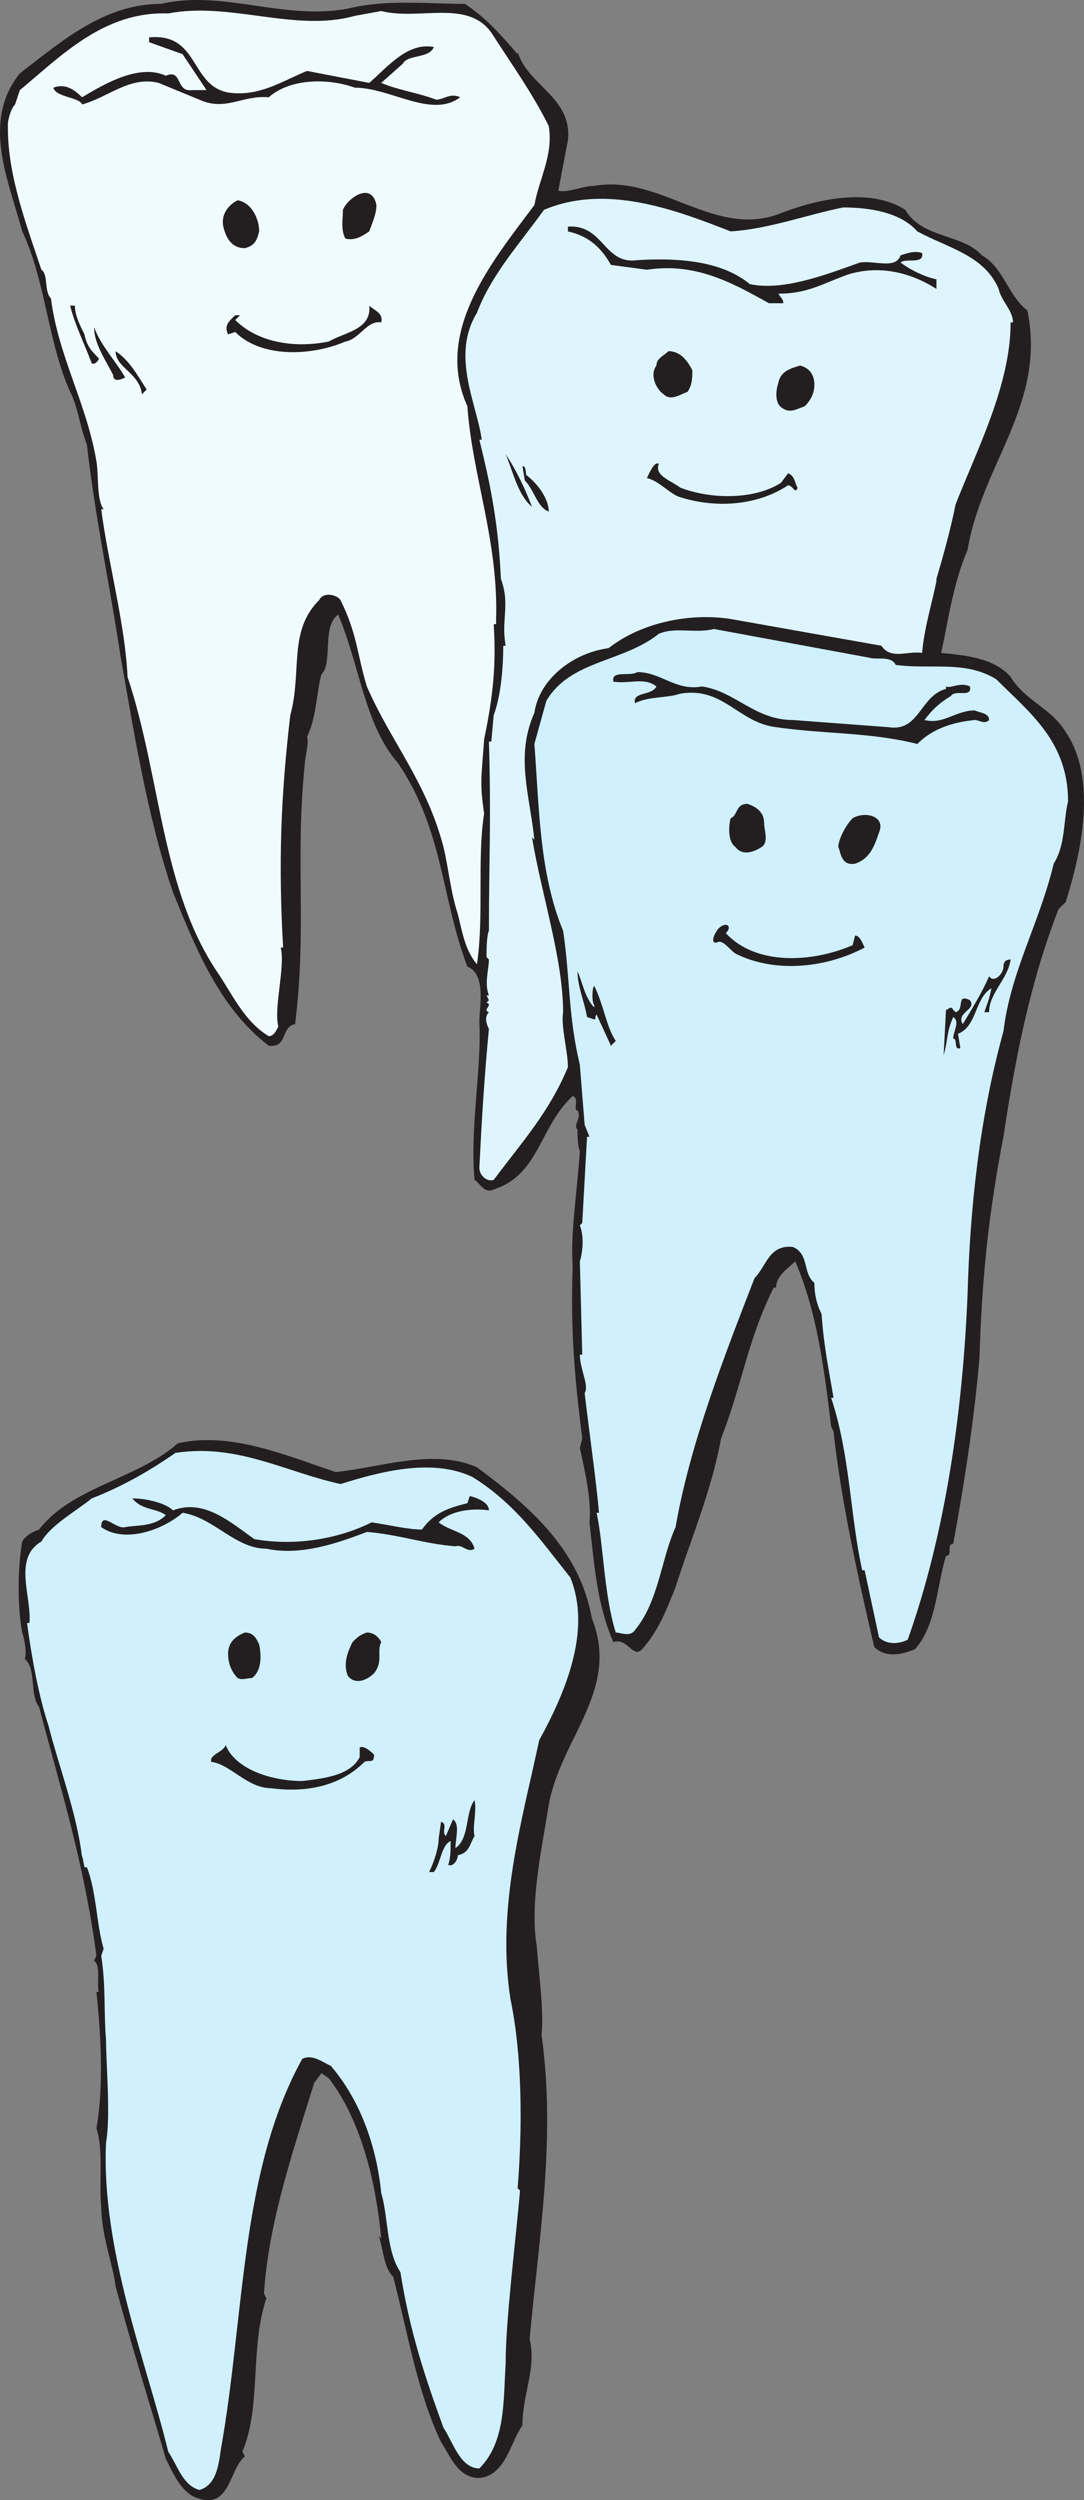 <svg xmlns="http://www.w3.org/2000/svg" width="339.721" height="782.91"><rect width="100%" height="100%" fill="#808080" stroke="none"/><path fill="#231f20" fill-rule="evenodd" d="M108.975 2.713c12-3 24.75-1.5 36.75-1.5 6.75 4.5 11.25 9.75 16.5 15.75v-.75c3 10.5 17.25 14.25 15.75 27.75l-3 15.75c3 .75 7.5-1.5 11.25-1.5 21-3.75 38.25 17.25 59.25 8.25 12-4.5 27.75-7.5 38.25-.75 5.25 9 18 7.5 24 14.25 6.75 3.75 8.25 12.75 14.25 17.25 6 29.25-14.25 48-18.75 75-4.5 10.5-6 21.75-8.25 32.25 7.5.75 16.5 1.5 21.75 7.5 4.5 7.5 12.75 9.75 17.25 17.25 9.75 14.25 5.25 36.75 0 53.25l-2.25 2.25c-9 23.25-13.5 46.5-17.25 71.25-4.5 23.25-6.75 43.5-7.5 69-1.5 18-4.5 38.25-8.25 58.5-2.25 0 0 3.75-2.25 3.75-3 9.75-3 21.75-9.75 29.25-3.75 1.5-9 3-12.75-.75-5.25-22.5-10.5-46.5-12.75-67.5l-.75-1.5c-2.25-18.75-4.5-36-11.25-51.75-2.25 2.25-6 4.5-6 8.25h-.75c-8.25 16.5-9.75 30-16.5 47.25-3 16.5-9.75 32.25-14.25 46.5-3 7.5-5.25 13.5-10.5 19.5-3 3-4.5-3.75-9-2.25-5.25-12-6-24.75-7.5-37.5.75-6.75-1.5-16.5-3-23.25l.75-3c-2.25-18-3.75-33-3-54-.75-10.5 1.5-24 2.25-36-.75-1.5-.75-6-.75-6.75-1.5-1.5 1.5-3.75 0-6-1.5 0 .75-3.75-1.5-4.5-10.5 9.75-10.5 24.75-24.75 29.25-3 1.5-4.5-2.25-6-3-1.5-16.5 2.25-34.5 1.5-49.5 0-4.5 2.25-15-3.75-17.25-8.25-21.75-7.5-42.75-21.75-63.75-10.5-12-12-30.75-18.75-46.5-5.25 3.75-1.5 15-5.25 18.75-1.5 5.25-1.5 13.5-4.5 19.5.75 1.5-.75 6.75-.75 9-3 30 .75 51-3 81-4.5.75-2.25 7.5-8.25 6.75-15.75-12-23.25-31.5-30-48-8.25-24-12.75-53.25-16.5-74.25-3.75-24.75-7.5-40.5-10.5-66-2.25-6-2.25-9-4.5-15-7.5-15-8.25-36-15.75-51.75-4.5-16.5-12.75-34.5-.75-49.5 12.75-9.75 26.25-21.75 44.25-21.75 19.5-4.5 38.25 5.25 58.5 1.5"/><path fill="#f0fbff" fill-rule="evenodd" d="M119.475 3.463c12 3 27-3.75 34.5 6.75 6.75 10.5 12.75 18.75 18 29.25 1.5 9-3 16.5-4.5 24.75-13.5 18-31.5 39.75-21 63 1.5 21.75 9.75 42 9 66.75v1.5h-.75c.75 12 0 21.75-3 36-.75 11.25-1.5 13.5 0 23.25-2.25 14.25 0 32.25-2.25 47.25-3.75-4.5-4.5-9.75-6-15.75-2.25-6.75-3-15-4.5-21-5.25-20.25-16.5-33-24-50.25-3-9.75-3-16.5-8.25-27-.75-1.5-5.25-3-6.75 0-9.75 9.75-5.25 22.5-9 36-3 25.5-3.75 46.5-2.25 72.75h-.75c1.5 6-2.25 18.75-.75 24.75-.75 1.5-1.5 3-3 3-7.5-4.5-11.25-12.75-15.75-19.5-18-26.25-18-61.5-28.5-93-.75-16.5-6-35.25-8.25-52.5h.75c-2.25-3-1.5-10.5-2.25-15-3-18-12-33-14.25-51-2.25-2.25-.75-7.5-3-9-4.5-13.5-10.5-29.25-10.5-44.25v-1.5c0-.75.75-4.5 2.25-6l1.5-4.5c12.75-10.5 26.25-24.75 46.5-24 19.5-3.75 39.75 6 58.5.75l8.25-1.5"/><path fill="#231f20" fill-rule="evenodd" d="M71.475 28.963c9.75 1.5 17.25-3.75 24.75-6.75l19.5 3.75c6-5.25 12-12.75 20.25-11.25-1.5 3.75-8.25 2.25-9.75 5.25l-6.75 6c5.25 2.25 11.25 3 17.25 5.25 2.25 0 4.5-2.25 7.5-.75-9 6.75-21.75-3-33-3-8.25-3-20.25-3-27 3-8.25-.75-13.5 4.5-21.75.75l-12.75-5.25c-9-2.25-15.75 4.5-24 6.75-.75-2.25-8.25-2.25-9-5.25 3.75-1.5 6.75.75 9 3 7.5-4.5 18-10.5 26.25-6.75 5.25-2.25 3 5.25 8.25 4.5h4.5l-7.5-11.25-10.5-3.75v-1.5c15.75-1.5 12.75 15 24.75 17.25m46.5 35.25c0 3-1.5 6-2.25 8.25-2.25 1.5-4.5 3-7.5 2.25-1.5-3-.75-6-.75-9 1.5-3.75 9-9 10.5-1.5"/><path fill="#def5fd" fill-rule="evenodd" d="M228.975 72.463c12-.75 24-5.25 35.25-7.5 8.25 0 18 1.5 23.25 7.5 9.75 5.25 21 7.5 25.5 18 .75 3.75 4.5 6.75 4.5 10.5h-.75c0 19.5-10.5 39.75-17.25 57-1.5 7.5-3.75 15.75-6 23.25v.75c-1.5 7.5-3.75 14.25-4.5 22.5-4.5-.75-9.75 2.25-12.75-2.25l-46.5-8.25c-12.75-2.25-28.5.75-39 9-11.25 1.5-21.75 9.75-23.25 20.25-6 13.5-1.5 25.5 0 39.75l-.75-.75c3 18 9.75 38.25 9.75 54.75-.75 4.5 1.5 12 1.5 17.25-6 14.25-14.25 23.25-23.25 35.25-2.25.75-4.5-1.5-4.5-3.75.75-15 1.5-27.75 3-43.5-.75-1.5-1.5-3.75 0-5.25-2.25-.75 1.5-2.25-.75-3l.75-.75-.75-1.5h.75c-1.5-3.75 0-8.25 0-11.25l-.75-.75c0-1.5 0-6.75.75-8.25 0-22.5.75-34.5 0-59.25h.75l.75-8.25c2.25-6 3-15 3-21.75h.75c-1.5-8.25 1.5-12.75-1.5-21-.75-16.5-3-28.5-6.75-43.5h.75c-1.5-11.25-9.75-26.25-1.5-39.75 4.5-12 13.5-21.75 21-32.25 19.5-8.25 41.25 0 58.5 6.75"/><path fill="#231f20" fill-rule="evenodd" d="M81.225 72.463c-.75 3-1.5 4.5-4.5 5.25-4.5 0-6-3.75-6.75-6.75-.75-3.75 1.5-6.75 4.5-8.25 4.5.75 6.75 6 6.75 9.75m118.5 9c12-.75 26.25 0 35.25 7.5 10.5 2.25 24-3 34.5-6.75 4.5-.75 11.25 2.25 12.75-2.25 2.25-.75 4.5-1.5 6.75-.75.75 3.75-5.25 1.5-6.75 3 3 2.25 7.5 4.5 11.25 5.25v3c-8.25-5.25-18-7.5-27.75-4.5-8.25 3-12.75 6-21.75 6 .75 1.5 1.5 1.5 1.5 3h-4.5c-12-6.75-23.25-12.75-38.25-10.5l-11.25-1.5c-3-5.25-6.75-9-13.5-10.5v-1.5c11.25-.75 11.25 12 21.75 10.5m-176.25 14.25c0 3 1.5 6 3 9 .75 3.75 2.25 5.25 4.5 7.5 0 .75-1.5 2.25-2.25 1.5-2.25-6-5.25-12-6.75-18h1.5m96 5.25c-4.5-.75-6.75 5.25-11.25 6-10.5 4.5-26.25 5.25-34.5-3l-2.25.75c-1.5-3 .75-4.5 2.25-6h1.5l-1.5 1.5c6.75 6.75 18 9 29.25 6.75 5.25-3 13.5-3.75 12.75-11.25 1.5 1.5 4.5 2.25 3.75 5.25m-80.25 17.25c-1.5.75-3.75 1.5-3.75-.75-2.25-4.5-6-9.75-6-15 2.25 6 6.75 10.5 9.75 15.75m6.75 3.75-1.5 1.5c-.75-6.75-8.25-8.25-8.25-13.5 4.5 3 6.75 7.5 9.75 12m171-6c0 2.25 0 4.5-1.5 6.75-2.25.75-5.25 3-7.5.75-2.25-1.5-4.5-6-2.25-9 0-2.25 2.25-3 3.75-4.5 3.75 0 6 3 7.5 6m38.25 4.5c0 3-1.5 5.25-3 6.75-2.25.75-4.5 2.25-6.75.75-3-1.5-2.25-6-1.5-8.25.75-3.75 4.5-4.5 6.75-5.25 3 .75 4.5 3 4.5 6m-88.5 38.25c-4.5-3.75-6-11.25-8.25-16.5 3 4.5 6 10.5 8.25 16.5m39.75-13.5c-1.5 3.75 3.75 5.25 6.75 7.5 9.75 3.75 23.25 3.75 31.5-1.5l2.25-3c2.25.75 2.25 3.75 3 4.5-.75 2.25-1.5-.75-3-.75-9 6-21.75 7.5-33.75 3.75-3-.75-6.75-5.25-10.5-6 .75-1.5 2.25-5.25 3.75-4.5m-41.25 3.75c3.75 3 6.75 7.5 6.75 11.25-3.75-1.5-4.5-6.75-7.5-9.75l-.75-4.5c1.5 0 .75 3 1.5 3"/><path fill="#cff0fc" fill-rule="evenodd" d="M272.475 205.963c2.25.75 6.75-.75 8.25 2.25 11.25 1.5 21.75-1.5 31.5 4.5 10.5 10.5 22.5 19.5 22.5 38.25-1.5 6-.75 13.5-4.5 19.5-4.5 18.75-13.5 33.75-15.75 52.5-7.5 27-10.5 55.5-11.25 82.5-1.5 36-6.75 74.25-18.75 108-3 1.5-6.75 1.5-9-.75l-4.5-21h-.75c-3.75-16.5-3.75-36-9.75-54h.75c-1.5-9-3-15.75-3.75-26.25-1.5-3-2.25-6-2.25-9.75-3.75-3-1.5-9-6.75-11.25-7.5-.75-8.25 6-12 9.75-9 23.25-20.25 51.75-24.75 78-4.5 9.75-5.25 23.25-12.75 32.25-1.5 2.25-4.5.75-6 .75-3.75-12-3.75-27-6-37.5h.75c-.75-9-3-24.75-4.5-37.5 1.5-2.25-1.5-7.5-1.5-12h.75l-.75-29.25c.75-2.25 1.5-7.5 0-11.25l.75-.75 1.5-27h.75l-1.5-3.75-1.5-18.75c-3.75-15.75-3-27-5.25-42-7.5-18-7.5-39-9-58.5l3.75-13.5c7.5-12.75 24-12 35.25-21 5.25-2.25 11.25 0 17.25-1.5l48.75 9"/><path fill="#231f20" fill-rule="evenodd" d="M219.975 214.963c10.5 1.5 16.5 10.5 28.5 10.5l30 2.25c9.75 1.5 9.75-9.75 18-12v-.75c1.5.75 4.5-1.5 7.5 0 .75 3.75-4.5.75-6 3-3.75 2.25-6 4.5-8.25 7.5 6 1.5 9.75-3 15.75-3 1.5.75 4.5.75 4.5 3-1.5 1.5-3 0-4.5 0-7.5.75-13.5 3-18 7.5-15-3.75-28.5-3-44.25-5.25-12-1.5-16.5-12.75-30-10.5-4.5 1.5-9.75.75-14.25 3-.75-3.75 5.25-2.25 6.75-5.25-3.75-3-8.25-.75-13.5-1.5-.75-3.75 5.25-1.5 7.5-3 7.5 0 12 6 20.25 4.5m19.5 42.75c0 2.25 1.5 6-.75 7.5s-6 3-8.25 0c-2.25-1.5-2.25-6-1.5-9 2.25-.75 1.5-4.5 5.25-4.5 2.25.75 5.25 2.25 5.25 6m36 3c-1.5 4.5-3 8.25-7.5 9.75-4.5.75-4.5-3.75-5.25-5.25 0-2.25 2.25-6.75 4.5-9 3.75-2.25 10.5-.75 8.25 4.5m-48 31.5c9.75 10.5 27.75 9 39.75 3.75l.75-3c1.5 0 2.25 2.25 3 3.75-11.25 6-27 8.25-39.75 2.25-2.25-.75-4.5-5.25-6.75-3.75-2.25 0 0-3.75.75-4.5 2.25-2.25 4.5-.75 2.25 1.5m89.25 8.25c-.75 6-6.75 10.5-6.75 16.5h-1.5c.75-2.25 1.5-3.75 2.25-7.5-5.25 3-4.5 12-10.5 14.25l.75 4.5c-2.25.75-.75-3-2.25-3 0-2.25 2.25-5.25 0-6.75-2.25 5.25-1.5 6.75-3 12l.75-14.25c.75 0 1.5-1.5 2.25 0l.75.75c3-.75 0-6 4.5-3.75 2.25 3-4.5 3.75-2.25 7.5 2.25-3.75 6-9.75 8.25-15 1.5 2.25 4.5-.75 4.5-3 0-1.5.75-2.25 2.25-2.25m-130.5 15v-.75c-.75-.75-.75-5.25 0-6 3 6 3.75 12.75 6.75 17.25l-1.5 1.5-4.5-9.75c-.75.75 0 1.5-.75 1.5l-2.25-.75c-.75-4.5-3-9.75-3-14.25 1.5 3 2.25 8.25 5.25 11.25m-81 145.5c14.25-1.5 30.75-7.5 44.25-1.5 17.25 12.75 32.25 26.25 36 47.25 9 22.5-9.75 37.5-13.5 58.5-2.25 14.25-6 30.75-3.75 44.25.75 9.75 2.25 20.25 1.5 27.75 4.5 32.25-.75 63-3.75 95.25 2.25 9-2.25 17.25-2.25 27-3.75 5.25-5.25 15.75-13.5 16.5-6.75 0-9-6.75-12-11.25-7.5-15.75-10.5-34.5-15-51.75-3-3-3-8.25-4.5-12.75l.75.75c-1.5-16.5-6-36.75-16.5-50.25l-2.25-1.5-2.25 3c-6.75 21.75-14.25 43.5-15.75 66l.75 1.5c-5.25 15.75-1.5 33.75-7.5 48l.75 1.5c-5.25 4.5-4.5 17.25-15.75 12.75-4.5-2.25-6.75-7.5-9-12-5.25-18-10.5-34.5-15.75-54-.75-6.75-4.5-15.75-4.5-25.5v.75c-.75-7.5.75-18-1.5-24.75 2.25-12.75 1.5-28.5 0-42.75h.75c-.75-2.25.75-8.25-1.5-9.75l.75-1.5c-3.75-28.5-11.25-52.5-18-78-3-3.75-.75-12-4.5-15 .75-1.5 0-6-.75-8.25-1.5-7.5-1.5-20.25 0-28.5.75-1.5 3-3 5.25-3.75 10.5-13.5 30.75-15.75 43.5-27 16.5-3.75 33.75 3.75 49.5 9"/><path fill="#cff0fc" fill-rule="evenodd" d="M106.725 464.713c12-3.75 28.5-8.25 41.25-2.25 13.5 8.25 21.75 20.25 30.75 31.5 6.75 16.5-1.5 36-9.75 51-5.25 24.75-13.5 52.5-9 81 3.75 18 3.75 40.5 2.25 59.25l.75.75c-1.5 17.25-4.5 40.5-4.5 54-.75 12 0 24.75-8.25 33-6 0-8.25-8.25-11.25-12.75-6-16.5-10.5-30-13.5-48.75-4.5-6.75-3.75-17.25-6-24.75-1.5-15-6.75-29.25-15.75-39.75-3-1.5-6-3.75-9-2.25-19.5 35.25-18 80.25-25.5 122.25-.75 5.25-1.5 11.25-6.75 12.75-5.25-1.5-6.75-7.5-9.75-12-6.75-27.75-21-63-19.5-96.75 1.5-8.25 0-24.75 0-32.25-.75-9 0-16.5-1.5-26.25l.75-2.25c-2.25-7.5-2.25-18-5.25-25.5h-.75l-.75-3.75v.75c-1.5-13.5-7.5-29.25-10.5-41.25-3-9-5.25-21-6.75-32.25h.75c.75-8.25-5.25-20.25 3.75-25.5 3-5.25 11.25-9.75 15.75-13.5 9.75-3.75 18.75-9 26.25-14.25 19.5-3 34.5 6 51.75 9.75"/><path fill="#231f20" fill-rule="evenodd" d="M153.225 472.963c-5.25-.75-12 0-15.75 3.75 3.75 3 9.75 3 11.25 8.25-2.25 1.5-3.75-1.5-6-.75-9.75-.75-18-3.75-27.75-4.5-9.75 3.75-21 7.5-31.5 5.25-9.75 0-16.5-9.75-26.25-11.25-6 5.25-18 9.75-25.5 4.5 0-5.25 4.5.75 7.5 0 3.75-.75 9 0 12.75-3.75-3-2.25-7.5-1.5-10.5-5.25 4.5 0 10.5 1.5 12.75 3.75 9.75-3.75 18 3.75 25.5 9 12.75 2.25 26.25 0 36.75-5.25 5.25.75 11.25 2.25 15.75 2.25 3.75-5.25 8.25-6.75 14.25-8.25l.75-2.25c3 .75 6 2.25 6 4.5m-33.75 41.25c-1.5 3 .75 6-2.25 9.75-2.25 2.25-6 3.75-8.25.75-1.5-3.75 0-7.5 1.5-10.5 1.5-1.5 2.25-2.25 4.5-3 2.25 0 3.75 1.5 4.5 3m-38.25.75c.75 3.75.75 8.25-2.25 10.5-1.5 0-3 .75-4.5 0-2.25-2.25-3-5.25-3-7.5 0-3 1.5-5.25 5.25-6.75 3 0 3.75 2.25 4.5 3.75m13.5 42.75c6-.75 15-1.5 18-7.5v-3c1.5-.75 3.75 1.5 4.5 2.25 0 3-1.5 1.5-3 2.25-7.5 7.5-18 9.75-29.25 8.25-7.5 0-12.75-7.5-18.75-8.25-.75-2.25 3.75-3 4.5-5.25 3 7.5 14.25 11.25 24 11.25m54 17.25c-1.5 2.25-1.5 5.25-5.25 6 0 1.5-1.5 3.75-3 3 .75-2.25.75-4.5.75-7.5-3 1.5-3 6.75-5.25 9.75h-1.5c1.5-3 3-7.5 3-10.5l.75-5.25c2.25.75 0 3 1.5 4.5l2.25-5.25c2.25 1.5.75 6 .75 9 4.5-3 3-11.25 6-15 .75 3.75-.75 8.25 0 11.25"/></svg>
